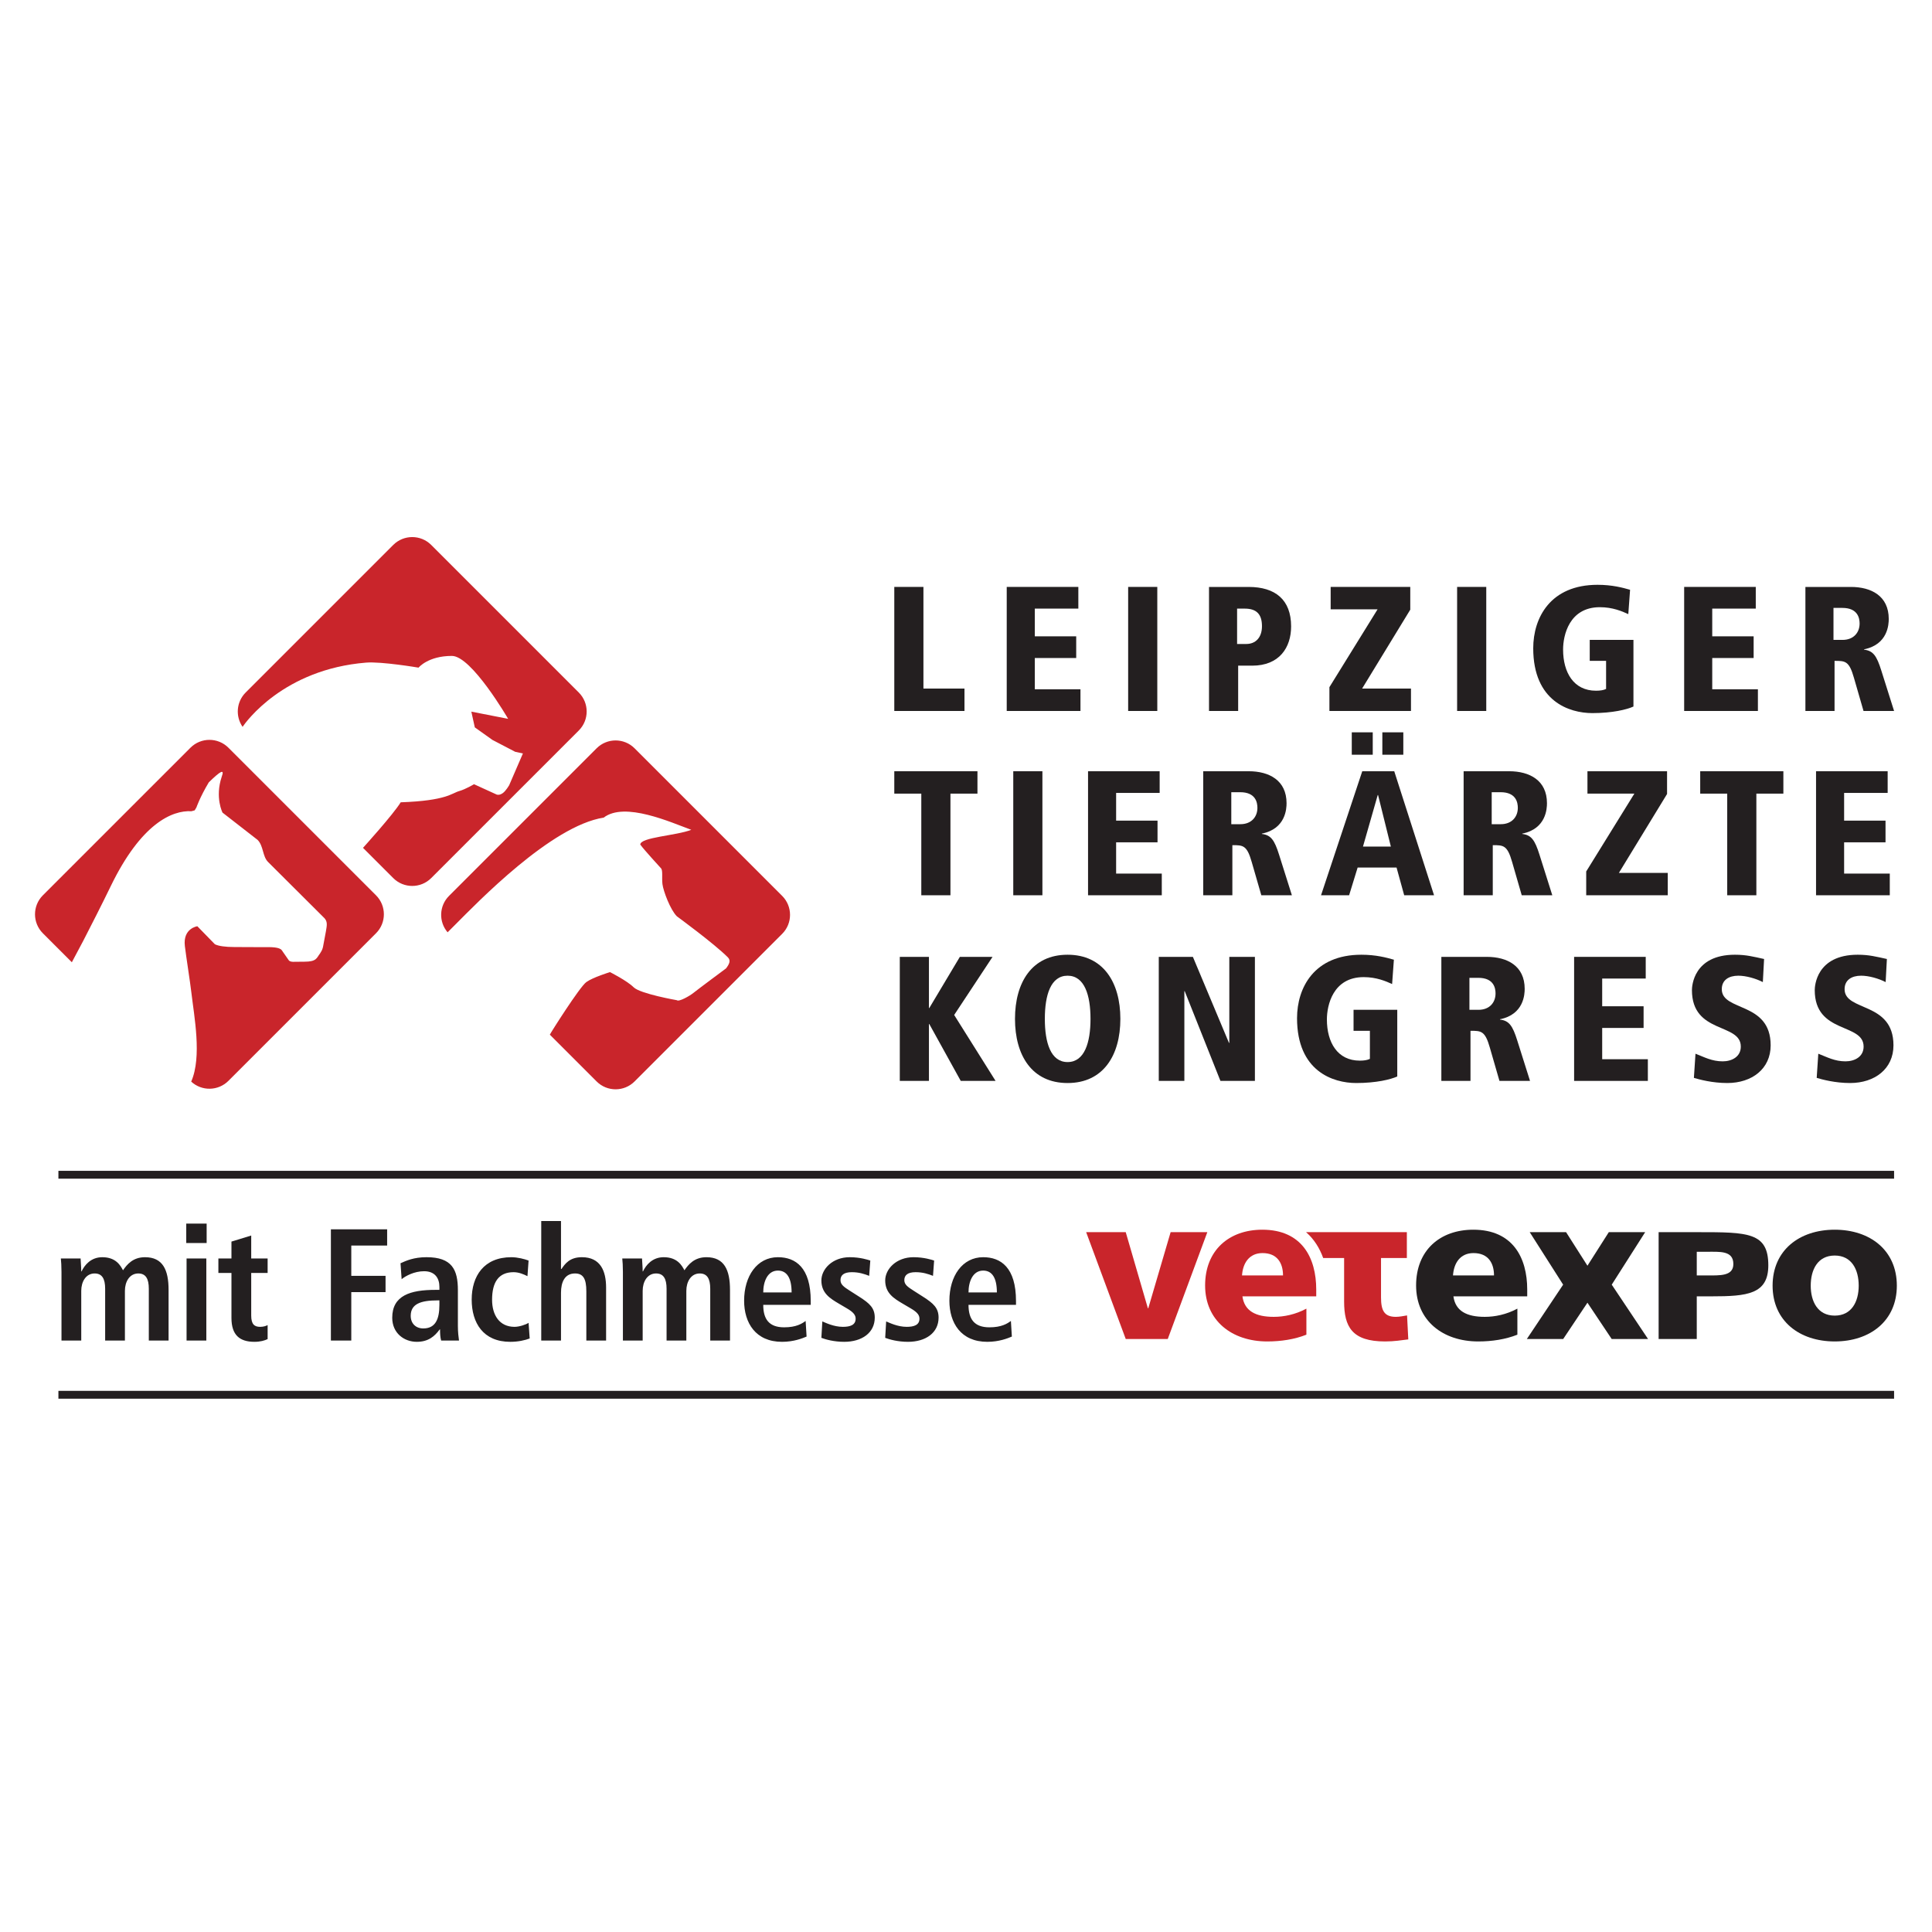 <?xml version="1.0" encoding="UTF-8" standalone="no"?><!DOCTYPE svg PUBLIC "-//W3C//DTD SVG 1.1//EN" "http://www.w3.org/Graphics/SVG/1.1/DTD/svg11.dtd"><svg width="100%" height="100%" viewBox="0 0 4167 4167" version="1.1" xmlns="http://www.w3.org/2000/svg" xmlns:xlink="http://www.w3.org/1999/xlink" xml:space="preserve" xmlns:serif="http://www.serif.com/" style="fill-rule:evenodd;clip-rule:evenodd;stroke-miterlimit:2;"><g><g><path d="M1940.71,2331.32l62.856,-0l0,-122.645l0.763,0l67.844,122.645l75.113,-0l-89.297,-142.194l82.783,-125.327l-70.518,-0l-65.925,110.38l-0.763,-0l0,-110.38l-62.856,-0l-0,267.521Z" style="fill:#231f20;fill-rule:nonzero;"/><path d="M2416.44,2197.56c-0,-78.566 -36.794,-138.363 -113.826,-138.363c-77.04,0 -113.448,59.797 -113.448,138.363c-0,78.567 36.408,138.355 113.448,138.355c77.032,-0 113.826,-59.788 113.826,-138.355Zm-64.391,0c0,51.355 -13.027,93.136 -49.435,93.136c-36.416,0 -49.058,-41.781 -49.058,-93.136c0,-51.355 12.642,-93.136 49.058,-93.136c36.408,0 49.435,41.781 49.435,93.136Z" style="fill:#231f20;fill-rule:nonzero;"/><path d="M2499.28,2331.32l55.186,-0l-0,-193.549l0.771,0l77.032,193.549l74.358,-0l0,-267.521l-55.194,-0l0,185.501l-0.763,-0l-77.803,-185.501l-73.587,-0l0,267.521Z" style="fill:#231f20;fill-rule:nonzero;"/><path d="M2919.38,2223.24l35.259,-0l0,60.559c-5.365,2.683 -12.65,3.831 -21.846,3.831c-47.91,0 -70.905,-39.09 -70.905,-88.919c0,-30.28 13.036,-91.217 79.338,-91.217c27.597,0 47.909,8.811 61.322,14.947l3.831,-52.503c-16.095,-4.602 -38.704,-10.739 -70.132,-10.739c-101.956,0 -138.749,71.29 -138.749,136.829c-0,114.597 77.803,139.889 127.632,139.889c42.922,-0 74.35,-7.662 88.534,-14.176l0,-143.728l-94.284,-0l-0,45.227Z" style="fill:#231f20;fill-rule:nonzero;"/><path d="M3288.5,2132.78c-0,-49.443 -37.557,-68.984 -81.635,-68.984l-98.116,-0l0,267.512l62.857,0l-0,-108.074c22.995,-0 31.428,-0 41.773,36.407l20.698,71.667l65.924,0l-27.597,-87.385c-9.967,-31.805 -17.629,-42.536 -37.179,-44.841l0,-0.763c51.741,-10.353 53.275,-54.423 53.275,-65.539Zm-62.857,9.968c0,19.163 -12.65,35.259 -36.793,35.259l-19.549,-0l-0,-68.993l19.172,0c33.725,0 37.17,22.618 37.17,33.734Z" style="fill:#231f20;fill-rule:nonzero;"/><path d="M3395.09,2331.32l159.053,-0l-0,-46.761l-98.493,-0l-0,-67.45l89.296,-0l0,-46.761l-89.296,-0l-0,-59.788l93.899,-0l-0,-46.761l-154.459,-0l0,267.521Z" style="fill:#231f20;fill-rule:nonzero;"/><path d="M3804.83,2068.39c-22.995,-4.98 -38.328,-9.197 -62.857,-9.197c-89.682,0 -92.75,68.222 -92.75,76.27c-0,95.433 105.401,70.133 105.401,121.873c-0,21.846 -19.164,31.814 -39.091,31.814c-23.38,-0 -39.861,-9.196 -58.639,-16.481l-3.454,52.126c11.501,3.445 39.476,11.116 72.052,11.116c53.275,-0 93.522,-30.666 93.522,-81.258c0,-95.047 -105.401,-72.438 -105.401,-121.11c0,-19.927 15.333,-29.123 35.645,-29.123c16.859,0 37.942,6.128 52.889,13.79l2.683,-49.82Z" style="fill:#231f20;fill-rule:nonzero;"/><path d="M4069.7,2068.39c-22.995,-4.98 -38.328,-9.197 -62.857,-9.197c-89.682,0 -92.75,68.222 -92.75,76.27c-0,95.433 105.4,70.133 105.4,121.873c0,21.846 -19.164,31.814 -39.09,31.814c-23.381,-0 -39.862,-9.196 -58.64,-16.481l-3.454,52.126c11.502,3.445 39.476,11.116 72.053,11.116c53.275,-0 93.522,-30.666 93.522,-81.258c-0,-95.047 -105.401,-72.438 -105.401,-121.11c0,-19.927 15.333,-29.123 35.645,-29.123c16.858,0 37.942,6.128 52.889,13.79l2.683,-49.82Z" style="fill:#231f20;fill-rule:nonzero;"/><rect x="2915.56" y="1579.5" width="45.227" height="48.295" style="fill:#231f20;fill-rule:nonzero;"/><rect x="2981.48" y="1579.5" width="45.227" height="48.295" style="fill:#231f20;fill-rule:nonzero;"/><path d="M1987.09,1930.95l62.856,-0l0,-219.226l58.255,-0l-0,-48.295l-179.365,-0l0,48.295l58.254,-0l0,219.226Z" style="fill:#231f20;fill-rule:nonzero;"/><rect x="2185.44" y="1663.43" width="62.848" height="267.521" style="fill:#231f20;fill-rule:nonzero;"/><path d="M2346.73,1930.95l159.052,-0l0,-46.761l-98.493,0l0,-67.45l89.297,-0l0,-46.761l-89.297,-0l0,-59.788l93.899,-0l0,-46.761l-154.458,-0l-0,267.521Z" style="fill:#231f20;fill-rule:nonzero;"/><path d="M2774.89,1732.42c-0,-49.444 -37.557,-68.985 -81.635,-68.985l-98.115,0l-0,267.513l62.856,-0l-0,-108.075c22.995,0 31.428,0 41.773,36.408l20.698,71.667l65.924,-0l-27.597,-87.385c-9.967,-31.806 -17.63,-42.536 -37.179,-44.841l0,-0.763c51.741,-10.354 53.275,-54.423 53.275,-65.539Zm-62.857,9.967c0,19.164 -12.65,35.259 -36.793,35.259l-19.549,0l-0,-68.992l19.164,-0c33.733,-0 37.178,22.617 37.178,33.733Z" style="fill:#231f20;fill-rule:nonzero;"/><path d="M3093.01,1930.95l-85.851,-267.521l-68.985,-0l-88.919,267.521l60.56,-0l18.392,-59.788l83.931,-0l16.482,59.788l64.39,-0Zm-93.136,-105.015l-60.165,0l31.805,-111.143l0.771,-0l27.589,111.143Z" style="fill:#231f20;fill-rule:nonzero;"/><path d="M3336.55,1732.42c0,-49.444 -37.556,-68.985 -81.634,-68.985l-98.116,0l0,267.513l62.856,-0l0,-108.075c22.995,0 31.429,0 41.773,36.408l20.698,71.667l65.925,-0l-27.597,-87.385c-9.968,-31.806 -17.63,-42.536 -37.179,-44.841l-0,-0.763c51.74,-10.354 53.274,-54.423 53.274,-65.539Zm-62.856,9.967c-0,19.164 -12.65,35.259 -36.794,35.259l-19.54,0l-0,-68.992l19.155,-0c33.733,-0 37.179,22.617 37.179,33.733Z" style="fill:#231f20;fill-rule:nonzero;"/><path d="M3421.18,1930.95l175.919,-0l0,-48.295l-105.401,-0l103.867,-170.168l-0,-49.058l-171.703,-0l0,48.295l101.184,-0l-103.866,167.871l-0,51.355Z" style="fill:#231f20;fill-rule:nonzero;"/><path d="M3725.32,1930.95l62.857,-0l-0,-219.226l58.254,-0l-0,-48.295l-179.365,-0l0,48.295l58.254,-0l0,219.226Z" style="fill:#231f20;fill-rule:nonzero;"/><path d="M3916.9,1930.95l159.052,-0l0,-46.761l-98.493,0l0,-67.45l89.297,-0l0,-46.761l-89.297,-0l0,-59.788l93.899,-0l0,-46.761l-154.458,-0l-0,267.521Z" style="fill:#231f20;fill-rule:nonzero;"/><path d="M1928.83,1533.45l151.39,-0l0,-48.295l-88.534,0l0,-219.226l-62.856,0l0,267.521Zm242.506,-0l159.052,-0l0,-46.761l-98.493,0l0,-67.45l89.297,-0l0,-46.761l-89.297,-0l0,-59.788l93.9,-0l-0,-46.761l-154.459,0l-0,267.521Zm261.904,-0l62.857,-0l-0,-267.521l-62.857,0l0,267.521Zm234.962,-144.491l-0,-76.269l16.481,-0c24.906,-0 37.17,11.501 37.17,37.942c0,24.914 -14.175,38.327 -33.725,38.327l-19.926,0Zm-60.56,144.491l62.857,-0l-0,-97.73l30.279,0c58.64,0 83.932,-39.099 83.932,-84.703c-0,-57.876 -34.497,-85.088 -91.602,-85.088l-85.466,0l0,267.521Zm259.683,-0l175.919,-0l0,-48.295l-105.4,0l103.866,-170.168l0,-49.058l-171.702,0l-0,48.295l101.183,0l-103.866,167.871l0,51.355Zm275.435,-0l62.856,-0l0,-267.521l-62.856,0l-0,267.521Zm286.047,-108.083l35.26,-0l-0,60.559c-5.365,2.683 -12.65,3.831 -21.847,3.831c-47.909,0 -70.904,-39.09 -70.904,-88.919c0,-30.271 13.027,-91.216 79.338,-91.216c27.589,-0 47.901,8.819 61.322,14.947l3.831,-52.504c-16.095,-4.602 -38.713,-10.73 -70.141,-10.73c-101.947,0 -138.74,71.281 -138.74,136.82c-0,114.597 77.803,139.897 127.624,139.897c42.93,0 74.358,-7.67 88.534,-14.184l-0,-143.719l-94.277,-0l0,45.218Zm203.642,108.083l159.053,-0l-0,-46.761l-98.493,0l-0,-67.45l89.296,-0l0,-46.761l-89.296,-0l-0,-59.788l93.899,-0l-0,-46.761l-154.459,0l0,267.521Zm261.519,-0l62.857,-0l-0,-108.083c22.994,-0 31.428,-0 41.772,36.416l20.698,71.667l65.925,-0l-27.597,-87.385c-9.968,-31.814 -17.63,-42.544 -37.179,-44.841l-0,-0.763c51.749,-10.353 53.274,-54.423 53.274,-65.539c0,-49.444 -37.556,-68.993 -81.634,-68.993l-98.116,0l0,267.521Zm60.56,-222.294l19.163,-0c33.726,-0 37.179,22.617 37.179,33.725c0,19.164 -12.65,35.268 -36.793,35.268l-19.549,-0l-0,-68.993Z" style="fill:#231f20;fill-rule:nonzero;"/><path d="M1687.01,1932.29l-318.339,-318.339c-22.609,-22.601 -59.26,-22.601 -81.869,-0l-318.34,318.339c-21.528,21.528 -22.55,55.798 -3.076,78.541l16.992,-16.992c46.602,-46.602 206.467,-212.847 319.664,-230.384c45.436,-35.075 145.095,10.361 188.93,26.306c-32.686,12.759 -110.012,15.953 -110.012,31.889c8.769,11.963 44.64,51.02 44.64,51.02c4.51,4.51 1.501,20.84 3.194,34.278c1.878,14.922 16.884,55.144 31.085,69.362c0.008,-0 80.444,58.816 109.936,88.441c6.765,6.765 3.462,14.327 -3.907,23.959c0,0 -61.054,45.302 -69.89,52.512c-8.366,6.824 -31.78,20.136 -36.139,16.045c-0,0 -79.22,-13.857 -93.262,-27.899c-14.042,-14.041 -51.02,-32.694 -51.02,-32.694c0,0 -36.667,11.166 -51.019,21.528c-14.352,10.361 -77.326,110.011 -78.675,113.398l100.899,100.899c22.609,22.609 59.26,22.609 81.869,-0l318.339,-318.34c22.609,-22.609 22.609,-59.26 0,-81.869Zm-438.628,-356.75c22.609,-22.61 22.609,-59.269 -0,-81.878l-318.331,-318.331c-22.618,-22.609 -59.277,-22.609 -81.886,-0l-318.331,318.331c-20.136,20.136 -22.341,51.422 -6.606,73.989c7.092,-10.428 88.24,-124.07 266.364,-138.505c33.415,-2.708 113.147,10.847 113.147,10.847c-0,0 20.455,-25.3 71.885,-25.3c42.687,0 121.345,135.714 121.345,135.714l-79.363,-15.525l7.478,33.926l37.992,27.069l49.075,25.61l16.707,3.563l-29.735,68.733c0,-0 -6.807,11.611 -13.194,16.456c-7.814,6.019 -13.682,3.479 -13.682,3.479l-48.89,-22.291c0,0 -18.434,10.974 -31.403,14.604c-17.068,4.728 -27.061,20.882 -126.71,24.411c-16.037,26.256 -81.291,98.216 -81.291,98.216l65.212,65.212c22.609,22.61 59.268,22.61 81.886,0l318.331,-318.33Zm-437.379,355.501l-318.34,-318.339c-22.609,-22.609 -59.26,-22.609 -81.869,-0l-318.339,318.339c-22.601,22.609 -22.601,59.26 -0,81.869l62.504,62.496c9.666,-17.931 19.038,-35.469 24.286,-45.646c17.286,-33.49 40.75,-79.522 59.335,-117.925c65.791,-135.973 133.015,-164.509 174.352,-162.154l6.991,-1.919l3.714,-6.246c0,0 7.578,-22.181 26.742,-54.171c25.082,-24.345 34.614,-30.213 27.748,-11.812c-14.838,44.782 1.836,77.141 1.836,77.141l75.565,58.782c13.095,13.095 10.32,35.394 22.66,47.708l121.948,121.53c6.908,8.039 4.653,16.297 2.851,27.79l-6.388,34.178c-1.727,6.136 -1.861,6.488 -6.606,14.184c-7.252,9.322 -6.891,17.387 -33.407,17.387l-19.532,0.184c-8.241,0.528 -12.24,-0.62 -14.327,-3.412c-6.455,-9.137 -10.211,-14.511 -14.888,-21.394c-4.796,-7.058 -23.59,-7.008 -37.498,-6.723l-64.81,-0.285c-19.683,0 -34.177,-2.087 -42.032,-5.977l-37.858,-38.856c-0,0.017 -31.529,4.259 -26.902,42.838c2.993,24.915 11.25,76.202 13.95,99.641c5.977,51.808 23.238,139.168 -0.302,192.593c22.71,21.042 58.195,20.48 80.276,-1.592l318.34,-318.34c22.609,-22.609 22.609,-59.26 -0,-81.869Z" style="fill:#c9252b;fill-rule:nonzero;"/><path d="M3293.16,2887.97l78.273,-117.187l-72.086,-113.205l78.415,0l72.086,113.205l-78.273,117.187l-78.415,0Z" style="fill:#231f20;fill-rule:nonzero;"/><path d="M3957.18,2893.27c76.059,-0 133.986,-44.221 133.986,-120.281c0,-76.504 -57.927,-120.725 -133.986,-120.725c-76.06,0 -133.987,44.221 -133.987,120.725c-0,76.06 57.927,120.281 133.987,120.281Zm-0,-55.714c-36.702,-0 -51.741,-30.515 -51.741,-64.567c0,-34.488 15.039,-65.002 51.741,-65.002c36.709,-0 51.74,30.514 51.74,65.002c0,34.052 -15.031,64.567 -51.74,64.567Z" style="fill:#231f20;fill-rule:nonzero;"/><path d="M2428.01,2887.97l90.655,0l85.348,-230.392l-79.161,0l-48.195,164.066l-0.888,-0l-47.759,-164.066l-85.348,0l85.348,230.392Z" style="fill:#c9252b;fill-rule:nonzero;"/><path d="M2838.9,2795.99l0,-14.595c0,-68.54 -30.95,-129.133 -116.307,-129.133c-71.633,0 -123.366,44.229 -123.366,120.289c0,76.06 57.928,120.725 133.987,120.725c29.626,-0 58.808,-4.426 84.46,-14.595l0,-56.158c-23.883,12.817 -48.647,17.688 -70.309,17.688c-38.914,0 -63.233,-12.382 -67.66,-44.221l159.195,0Zm-160.083,-45.109c1.768,-26.533 15.483,-48.203 44.229,-48.203c31.83,0 44.212,21.67 44.212,48.203l-88.441,-0Z" style="fill:#c9252b;fill-rule:nonzero;"/><path d="M2816.95,2657.58l217.399,0l-0,55.714l-55.723,0l0,84.904c0,27.865 6.631,42.016 31.848,42.016c7.947,0 16.355,-1.769 24.311,-3.102l2.657,51.741c-15.039,1.769 -30.07,4.426 -49.971,4.426c-71.198,-0 -88.442,-31.403 -88.442,-86.237l-0,-93.748l-45.143,0c-7.713,-21.394 -19.725,-40.725 -36.936,-55.714Z" style="fill:#c9252b;fill-rule:nonzero;"/><path d="M3293.96,2795.99l0,-14.595c0,-68.54 -30.95,-129.133 -116.307,-129.133c-71.633,0 -123.374,44.229 -123.374,120.289c0,76.06 57.936,120.725 133.996,120.725c29.625,-0 58.807,-4.426 84.459,-14.595l0,-56.158c-23.883,12.817 -48.647,17.688 -70.309,17.688c-38.914,0 -63.233,-12.382 -67.66,-44.221l159.195,0Zm-160.083,-45.109c1.768,-26.533 15.483,-48.203 44.229,-48.203c31.83,0 44.212,21.67 44.212,48.203l-88.441,-0Z" style="fill:#231f20;fill-rule:nonzero;"/><path d="M3577.38,2887.97l82.255,0l-0,-91.979l31.839,0c76.948,0 122.493,-4.518 122.493,-66.872c0,-71.239 -44.103,-71.541 -151.18,-71.541l-85.407,0l-0,230.392Zm82.255,-188.091l21.226,0c28.343,0 57.684,-2.984 57.684,26.44c-0,26.525 -29.383,24.563 -57.684,24.563l-21.226,-0l-0,-51.003Z" style="fill:#231f20;fill-rule:nonzero;"/><path d="M3554.53,2887.97l-78.273,-117.187l72.086,-113.205l-78.415,0l-72.087,113.205l78.273,117.187l78.416,0Z" style="fill:#231f20;fill-rule:nonzero;"/><path d="M125.983,3008.29l3959.24,-0" style="fill:none;stroke:#231f20;stroke-width:16.91px;"/><path d="M132.623,2891.34l42.619,0l0,-107.236c0,-19.592 9.968,-37.464 28.872,-37.464c15.81,-0 22.684,10.998 22.684,32.995l0,111.705l42.62,0l-0,-107.236c-0,-19.592 9.967,-37.464 28.871,-37.464c15.811,-0 22.685,10.998 22.685,32.995l-0,111.705l42.619,0l0,-109.299c0,-42.963 -12.373,-70.459 -50.868,-70.459c-26.122,-0 -38.839,15.81 -47.432,28.184c-5.155,-9.624 -14.779,-28.184 -44.682,-28.184c-24.403,-0 -38.151,16.841 -44.681,30.589l-0.688,0c0,-9.28 -1.031,-18.56 -1.375,-27.84l-42.619,0c0.687,6.531 1.375,16.154 1.375,28.872l-0,148.137Zm269.776,0l42.619,0l0,-177.009l-42.619,0l-0,177.009Zm-0.688,-210.348l43.995,-0l-0,-41.933l-43.995,0l0,41.933Zm97.504,33.339l-28.184,0l0,31.278l28.184,-0l-0,96.925c-0,37.12 17.873,51.556 49.494,51.556c12.717,-0 21.997,-2.75 28.527,-5.843l0,-30.246c-3.093,1.718 -8.592,3.78 -16.154,3.78c-12.373,0 -19.247,-5.499 -19.247,-24.403l-0,-91.769l35.401,-0l0,-31.278l-35.401,0l-0,-49.494l-42.62,13.061l-0,36.433Zm214.473,177.009l43.994,0l0,-104.487l73.897,0l0,-35.058l-73.897,0l0,-65.304l77.334,-0l0,-35.058l-121.328,-0l-0,239.907Zm152.572,-132.327c8.249,-6.874 27.153,-17.185 48.471,-17.185c24.403,-0 32.996,16.154 32.996,33.683l-0,6.53l-8.593,0c-53.97,0 -93.153,12.03 -93.153,60.149c0,32.996 25.435,51.9 52.931,51.9c25.443,-0 38.847,-12.374 49.502,-26.809l0.688,-0c-0,8.592 0.343,17.185 2.406,24.059l38.495,0c-1.031,-6.874 -2.406,-18.56 -2.406,-31.277l-0,-77.334c-0,-44.338 -12.717,-71.147 -67.71,-71.147c-27.162,-0 -44.003,7.561 -56.033,13.06l2.406,34.371Zm81.467,55.681c-0,31.621 -9.28,50.524 -34.723,50.524c-16.498,0 -27.153,-10.998 -27.153,-27.152c0,-25.778 21.654,-33.34 58.095,-33.34l3.781,0l-0,9.968Zm192.333,38.495c-5.843,3.78 -19.935,8.592 -30.246,8.592c-32.652,0 -48.463,-25.434 -48.463,-58.43c0,-37.807 14.092,-59.461 46.401,-59.461c11.686,-0 22.341,4.812 29.902,8.593l2.406,-33.684c-7.905,-3.093 -23.716,-7.217 -37.12,-7.217c-59.461,-0 -85.583,40.901 -85.583,91.426c-0,50.181 24.747,91.082 83.177,91.082c17.185,-0 31.964,-3.437 41.932,-7.218l-2.406,-33.683Zm27.321,38.151l42.619,0l0,-103.112c0,-22.684 7.905,-41.588 30.246,-41.588c17.529,-0 24.403,11.342 24.403,38.495l0,106.205l42.62,0l0,-114.11c0,-35.746 -12.03,-65.648 -52.243,-65.648c-26.466,-0 -36.433,14.435 -43.995,25.434l-1.031,-0l0,-103.456l-42.619,0l-0,257.78Zm176.153,0l42.62,0l-0,-107.236c-0,-19.592 9.967,-37.464 28.871,-37.464c15.811,-0 22.685,10.998 22.685,32.995l-0,111.705l42.62,0l-0,-107.236c-0,-19.592 9.967,-37.464 28.871,-37.464c15.81,-0 22.685,10.998 22.685,32.995l-0,111.705l42.619,0l0,-109.299c0,-42.963 -12.373,-70.459 -50.868,-70.459c-26.122,-0 -38.839,15.81 -47.432,28.184c-5.156,-9.624 -14.779,-28.184 -44.682,-28.184c-24.403,-0 -38.151,16.841 -44.682,30.589l-0.687,0c-0,-9.28 -1.031,-18.56 -1.375,-27.84l-42.619,0c0.687,6.531 1.374,16.154 1.374,28.872l0,148.137Zm394.089,-42.276c-7.905,5.843 -20.278,13.748 -46.4,13.748c-32.996,0 -45.026,-18.216 -45.026,-48.462l102.425,-0l-0,-8.249c-0,-72.178 -32.652,-94.519 -70.804,-94.519c-45.025,-0 -72.865,40.901 -72.865,93.831c-0,47.776 24.746,88.677 81.802,88.677c25.434,-0 43.994,-7.562 52.93,-11.343l-2.062,-33.683Zm-91.426,-61.523c0,-23.372 9.28,-47.088 31.621,-47.088c19.248,-0 29.559,15.81 29.559,47.088l-61.18,-0Zm125.386,97.956c8.937,3.437 27.153,8.593 49.15,8.593c38.495,-0 65.992,-19.592 65.992,-52.244c-0,-20.622 -10.999,-30.59 -32.996,-44.682l-20.966,-13.404c-12.374,-7.905 -19.935,-13.061 -19.935,-22.685c-0,-10.655 7.218,-17.185 24.403,-17.185c15.467,-0 26.809,3.781 37.464,7.905l2.406,-32.996c-4.124,-1.374 -21.653,-7.217 -44.338,-7.217c-37.464,-0 -61.18,25.778 -61.18,50.181c0,27.84 19.591,39.182 37.464,49.837l17.529,10.311c15.467,8.937 18.904,15.467 18.904,22.341c-0,13.749 -12.03,17.529 -27.497,17.529c-19.934,0 -37.463,-8.936 -44.338,-11.686l-2.062,35.402Zm137.659,0c8.936,3.437 27.153,8.593 49.15,8.593c38.495,-0 65.991,-19.592 65.991,-52.244c0,-20.622 -10.998,-30.59 -32.995,-44.682l-20.966,-13.404c-12.374,-7.905 -19.935,-13.061 -19.935,-22.685c-0,-10.655 7.217,-17.185 24.403,-17.185c15.467,-0 26.809,3.781 37.464,7.905l2.406,-32.996c-4.125,-1.374 -21.654,-7.217 -44.338,-7.217c-37.464,-0 -61.18,25.778 -61.18,50.181c-0,27.84 19.591,39.182 37.464,49.837l17.529,10.311c15.467,8.937 18.904,15.467 18.904,22.341c-0,13.749 -12.03,17.529 -27.497,17.529c-19.935,0 -37.464,-8.936 -44.338,-11.686l-2.062,35.402Zm271.109,-36.433c-7.905,5.843 -20.279,13.748 -46.401,13.748c-32.995,0 -45.025,-18.216 -45.025,-48.462l102.424,-0l0,-8.249c0,-72.178 -32.652,-94.519 -70.803,-94.519c-45.026,-0 -72.866,40.901 -72.866,93.831c0,47.776 24.747,88.677 81.802,88.677c25.435,-0 43.995,-7.562 52.931,-11.343l-2.062,-33.683Zm-91.426,-61.523c-0,-23.372 9.28,-47.088 31.621,-47.088c19.247,-0 29.559,15.81 29.559,47.088l-61.18,-0Z" style="fill:#231f20;fill-rule:nonzero;"/><path d="M125.983,2533.73l3959.24,0" style="fill:none;stroke:#231f20;stroke-width:16.91px;"/></g></g></svg>